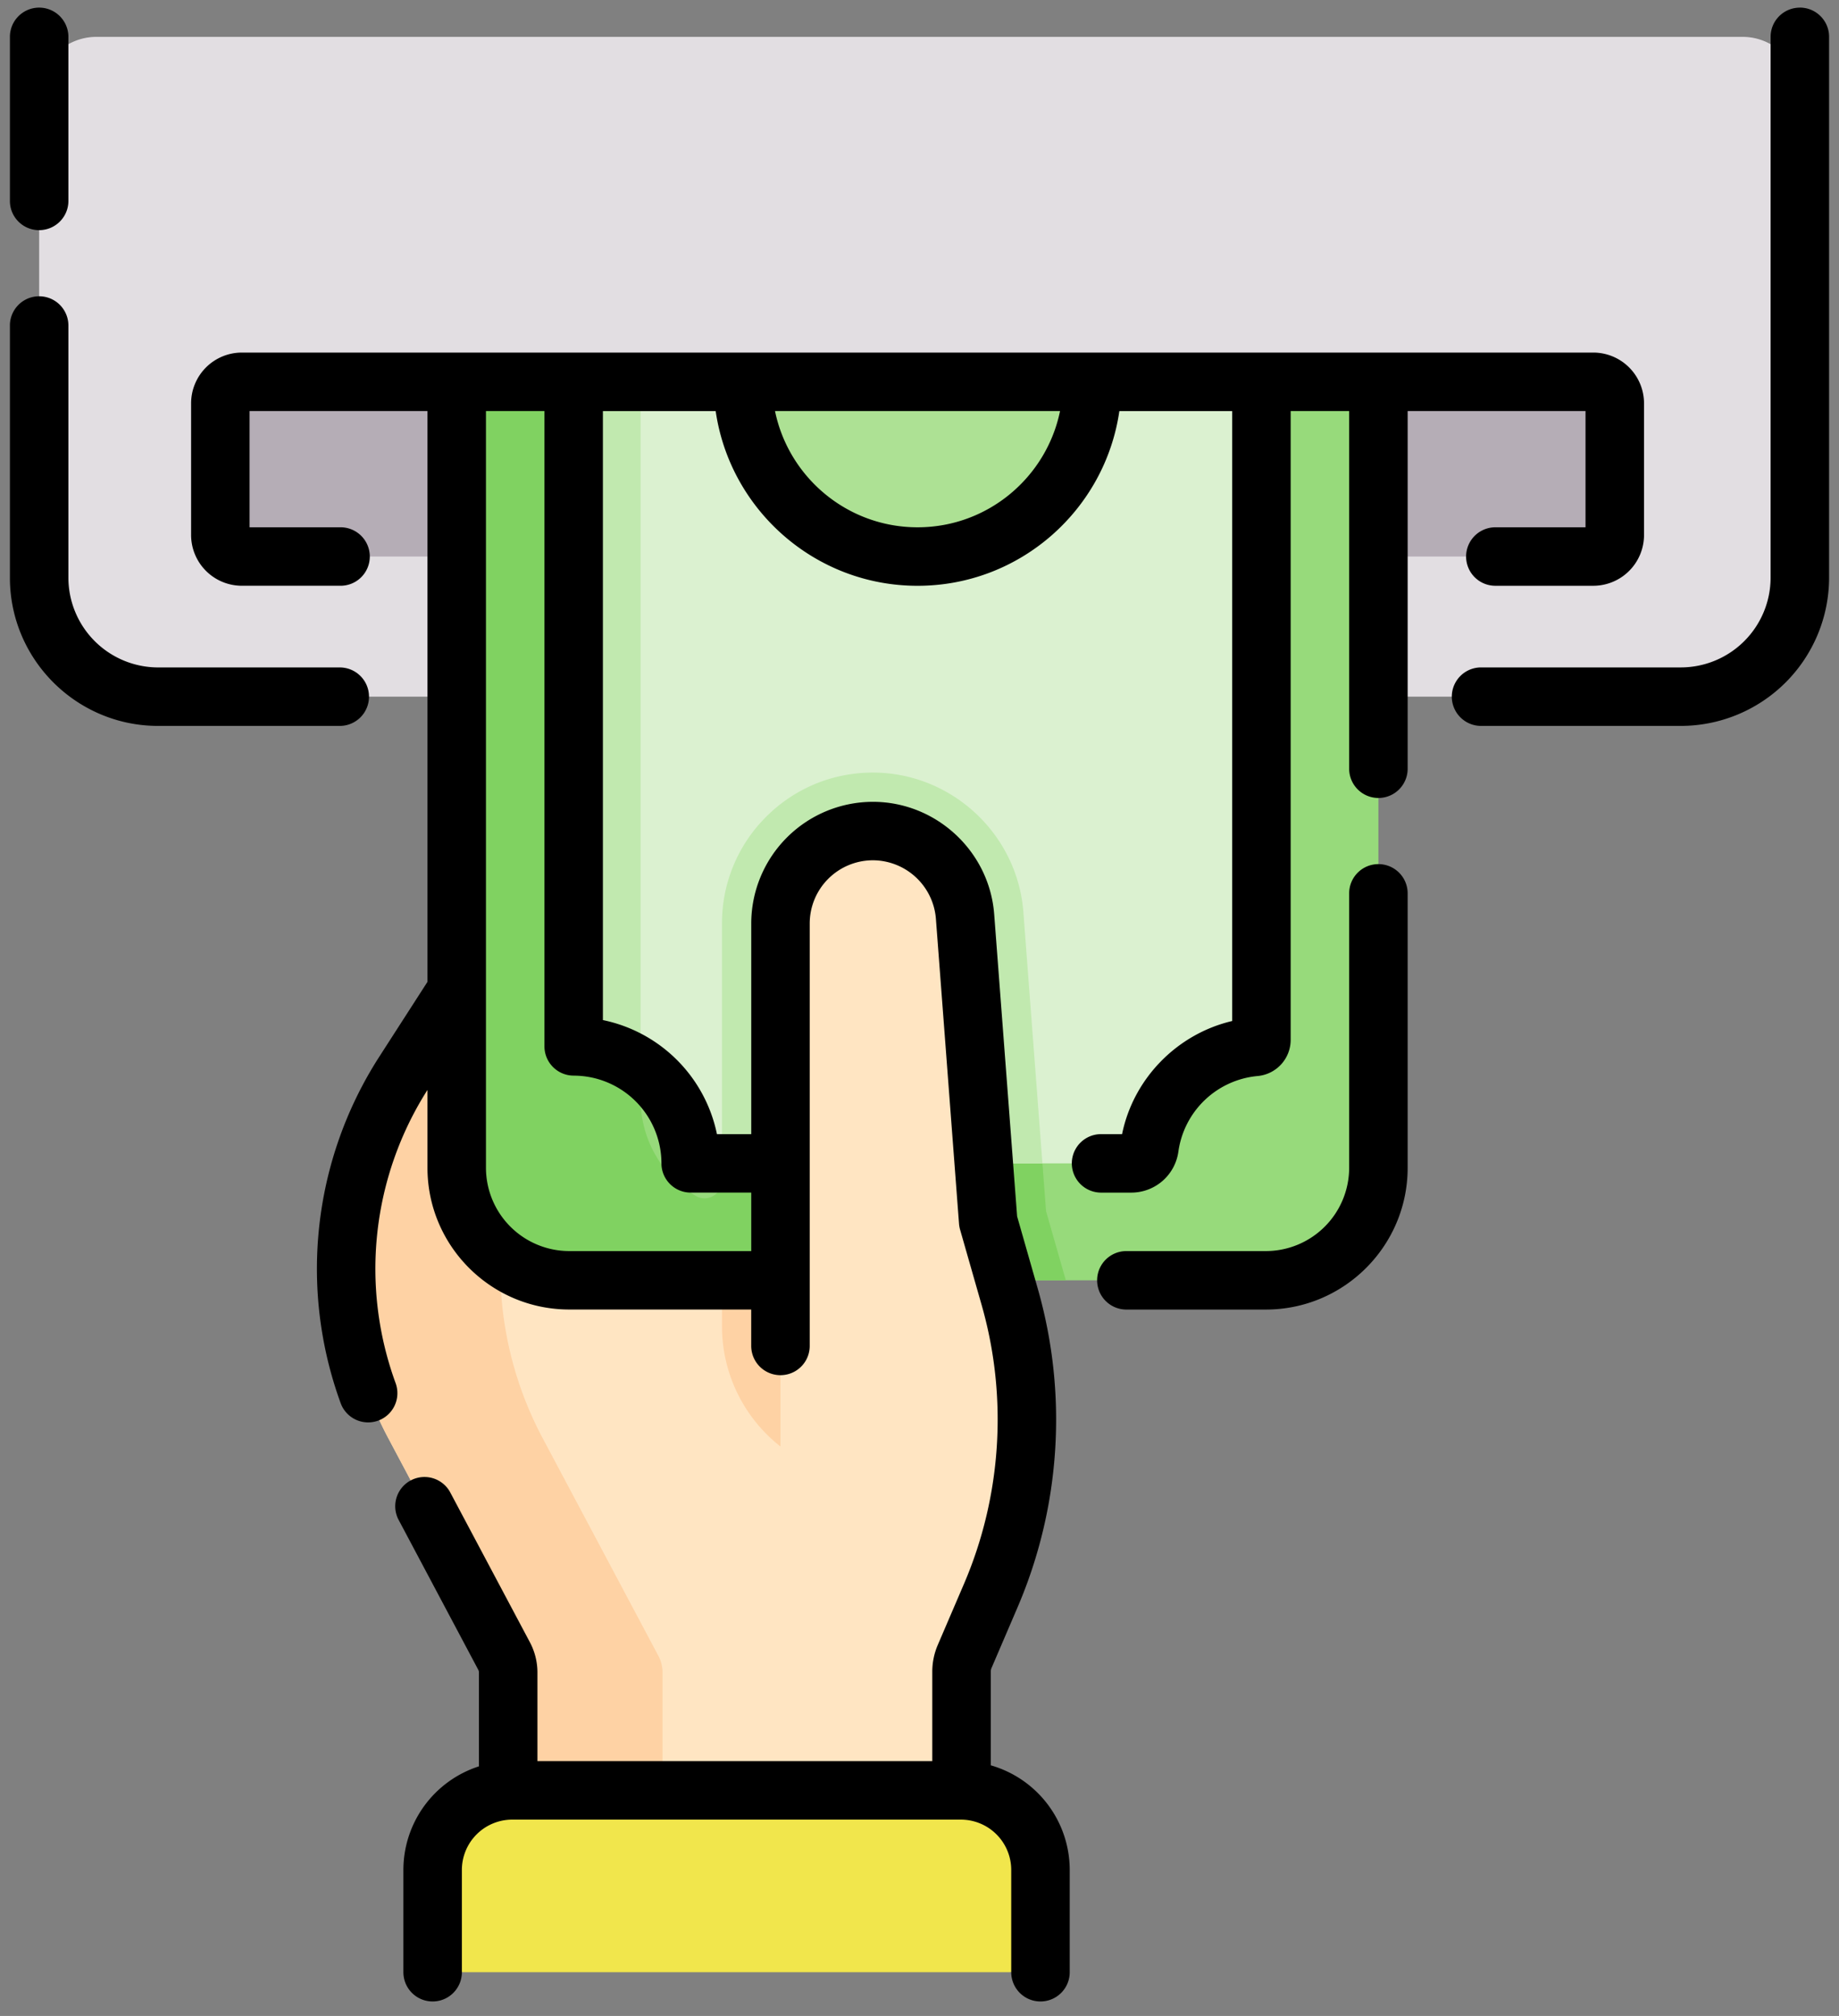 <svg width="83" height="91" fill="none" xmlns="http://www.w3.org/2000/svg"><rect width="100%" height="100%" fill="#808080" stroke="none"/><path d="M38.634 40.961l6.729 29.34c-.187.58-.401 1.152-.642 1.715l-1.181 2.752a1.75 1.75 0 00-.143.694l.053 9.759H22.936v-9.728c0-.258-.064-.512-.183-.739l-5.235-9.849a16.291 16.291 0 01.686-16.454l2.409-3.742 18.02-3.748z" fill="#FFE5C2"/><path d="M29.72 74.754l-5.235-9.849a16.291 16.291 0 01.686-16.455l2.41-3.74 11.37-2.366-.318-1.383-18.02 3.748-2.41 3.742a16.291 16.291 0 00-.686 16.454l5.235 9.85c.12.226.183.48.183.738v9.728h6.968v-9.728c0-.258-.063-.512-.183-.739z" fill="#FED2A4"/><path d="M46.96 87.584v-3.178a3.59 3.59 0 00-3.59-3.59H23.116a3.59 3.59 0 00-3.59 3.59v3.178c0 .795.645 1.44 1.44 1.44H45.52a1.44 1.44 0 001.44-1.44z" fill="#F1E64C"/><path d="M78.649 1.664a2.585 2.585 0 012.584 2.585v21.827a5.372 5.372 0 01-5.37 5.372H7.137a5.372 5.372 0 01-5.37-5.372V4.25A2.585 2.585 0 014.35 1.664h74.3z" fill="#E2DEE2"/><path d="M71.91 17.235h-9.698l-1.509 1.533h-36.3l-3.79-1.533h-9.698a.971.971 0 00-.971.972v5.944a.97.97 0 00.971.971H71.91a.971.971 0 00.971-.971v-5.944a.97.97 0 00-.97-.972z" fill="#B5ADB6"/><path d="M44.551 66.763L38.634 40.96l-6.048 1.258v17.655a6.89 6.89 0 006.889 6.889h5.076z" fill="#FED2A4"/><path d="M35.225 57.792h21.907a5.08 5.08 0 005.08-5.08V17.235h-41.6v35.477a5.08 5.08 0 005.08 5.08h9.533z" fill="#97DA7B"/><path d="M47.212 54.671L46.187 41.17c-.268-3.53-3.251-6.295-6.791-6.295-1.82 0-3.53.708-4.816 1.994a6.766 6.766 0 00-1.994 4.816v11.617c0 .609-.664.99-1.188.678a5.075 5.075 0 01-2.485-4.367V17.235h-8.3v35.477a5.08 5.08 0 005.08 5.08h22.411l-.892-3.12z" fill="#80D261"/><path d="M25.892 17.235v29.958c0 .21.145.394.35.44a5.846 5.846 0 014.437 4.52.45.45 0 00.442.36h19.936c.39 0 .768-.315.819-.702a5.28 5.28 0 014.776-4.556.316.316 0 00.28-.31v-29.71h-31.04z" fill="#DBF1D0"/><path d="M26.243 47.633a5.821 5.821 0 012.67 1.405V17.235h-3.02v29.958c0 .21.144.394.35.44zm8.337-10.765a6.767 6.767 0 00-1.994 4.816v10.829h14.462l-.86-11.344c-.269-3.53-3.252-6.295-6.792-6.295-1.82 0-3.53.708-4.816 1.994z" fill="#C1E9AF"/><path d="M49.3 17.235a7.887 7.887 0 01-15.774 0h15.773z" fill="#ADE194"/><path d="M45.578 58.555a20.11 20.11 0 01-.215 11.744H35.225V41.684c0-1.153.467-2.195 1.222-2.95a4.171 4.171 0 017.11 2.634l1.044 13.77.977 3.417z" fill="#FFE5C2"/><path d="M62.212 39.006c-.73 0-1.32.591-1.32 1.32v12.387a3.764 3.764 0 01-3.76 3.76h-6.295a1.32 1.32 0 100 2.64h6.295c3.529 0 6.4-2.871 6.4-6.4V40.326a1.32 1.32 0 00-1.32-1.32z" fill="#000"/><path d="M71.56 18.555v5.247h-4.07a1.32 1.32 0 100 2.64h4.42a2.293 2.293 0 002.29-2.291v-5.945a2.293 2.293 0 00-2.29-2.291H10.915a2.293 2.293 0 00-2.29 2.291v5.945a2.293 2.293 0 002.29 2.29h4.419a1.32 1.32 0 100-2.639h-4.07v-5.247h8.029V44.32l-2.198 3.416a17.69 17.69 0 00-1.71 15.628 1.32 1.32 0 002.476-.915 15.037 15.037 0 011.432-13.25v3.512c0 3.529 2.87 6.4 6.4 6.4h8.212v1.644a1.32 1.32 0 102.64 0v-19.07a2.855 2.855 0 012.852-2.852 2.864 2.864 0 012.843 2.636l1.044 13.77c.007.09.023.178.047.263l.977 3.417c1.184 4.147.9 8.613-.8 12.576l-1.181 2.753a3.05 3.05 0 00-.25 1.213v4.036H24.256v-4.005c0-.471-.117-.94-.338-1.357l-3.616-6.803a1.32 1.32 0 00-2.33 1.238l3.614 6.804c.02.036.03.077.03.118v4.24a4.918 4.918 0 00-3.41 4.675v4.618a1.32 1.32 0 102.64 0v-4.618a2.273 2.273 0 012.27-2.27H43.37a2.273 2.273 0 012.27 2.27v4.618a1.32 1.32 0 102.64 0v-4.618a4.918 4.918 0 00-3.563-4.721v-4.225c0-.06.011-.117.035-.172l1.181-2.753a21.499 21.499 0 00.912-14.342l-.939-3.288-1.035-13.637c-.216-2.846-2.62-5.075-5.475-5.075a5.497 5.497 0 00-5.49 5.49v9.51h-1.548a6.62 6.62 0 00-5.147-5.148v-27.49h5.09c.643 4.453 4.483 7.887 9.111 7.887 4.628 0 8.465-3.434 9.108-7.887h5.093v27.532c-2.481.582-4.456 2.587-4.97 5.106h-.948a1.32 1.32 0 100 2.64h1.361a2.145 2.145 0 002.128-1.848 3.976 3.976 0 013.581-3.415 1.64 1.64 0 001.487-1.624V18.555h2.64V34.7a1.32 1.32 0 102.64 0V18.555h8.029zM25.893 48.554a3.964 3.964 0 013.96 3.959c0 .729.59 1.32 1.319 1.32h2.734v2.64h-8.213a3.764 3.764 0 01-3.76-3.76V18.554h2.64v28.679c0 .729.591 1.32 1.32 1.32zm15.52-24.752c-3.169 0-5.821-2.256-6.434-5.247h12.864c-.612 2.99-3.26 5.247-6.43 5.247zM1.767 10.389c.728 0 1.32-.59 1.32-1.32V1.664a1.32 1.32 0 10-2.64 0V9.07c0 .73.59 1.32 1.32 1.32z" fill="#000"/><path d="M16.654 31.448c0-.73-.591-1.32-1.32-1.32H7.138a4.056 4.056 0 01-4.051-4.051V14.694a1.32 1.32 0 10-2.64 0v11.383c0 3.69 3.002 6.69 6.69 6.69h8.197c.729 0 1.32-.59 1.32-1.32zM81.233.345c-.729 0-1.32.59-1.32 1.32v24.412a4.056 4.056 0 01-4.05 4.05h-9.018a1.32 1.32 0 100 2.64h9.017a6.698 6.698 0 006.691-6.69V1.663c0-.729-.59-1.32-1.32-1.32z" fill="#000"/></svg>